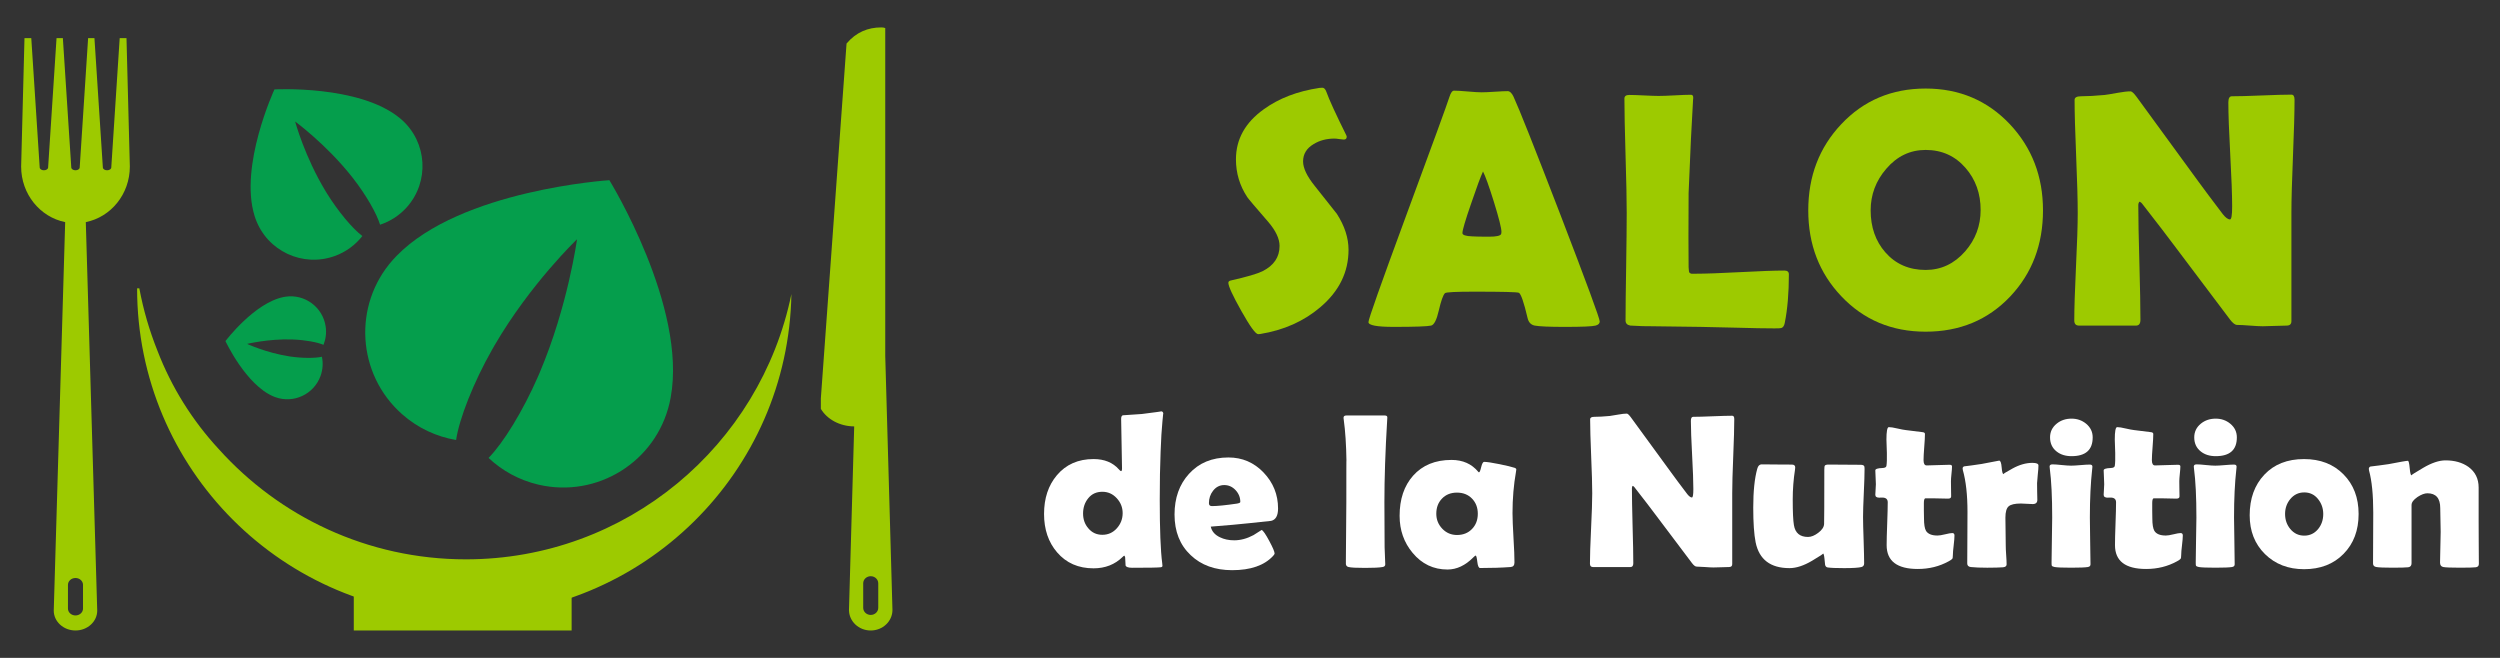 <?xml version="1.0" encoding="utf-8"?>
<!-- Generator: Adobe Illustrator 16.0.0, SVG Export Plug-In . SVG Version: 6.00 Build 0)  -->
<!DOCTYPE svg PUBLIC "-//W3C//DTD SVG 1.1//EN" "http://www.w3.org/Graphics/SVG/1.1/DTD/svg11.dtd">
<svg version="1.1" id="Calque_1" xmlns="http://www.w3.org/2000/svg" xmlns:xlink="http://www.w3.org/1999/xlink" x="0px" y="0px"
	 width="228px" height="60px" viewBox="0 0 228 60" enable-background="new 0 0 228 60" xml:space="preserve">
<rect x="0" y="0" width="228" height="60" fill="#333333" stroke="none"/>
<g>
	<g>
		<g>
			<path fill="#9DCA00" d="M122.986,22.787c0,2.032-0.857,3.773-2.568,5.225c-1.501,1.281-3.328,2.098-5.479,2.447
				c-0.081,0.01-0.146,0.016-0.194,0.016c-0.231,0-0.742-0.704-1.532-2.109c-0.791-1.408-1.187-2.266-1.187-2.576
				c0-0.109,0.076-0.18,0.226-0.21c1.45-0.329,2.412-0.61,2.882-0.841c1.042-0.52,1.562-1.291,1.562-2.311
				c0-0.652-0.34-1.377-1.021-2.178c-1.181-1.361-1.822-2.117-1.921-2.267c-0.69-1.042-1.036-2.192-1.036-3.453
				c0-1.831,0.846-3.353,2.537-4.563c1.381-1.002,3.078-1.652,5.09-1.952C120.453,8.004,120.539,8,120.598,8
				c0.15,0,0.271,0.12,0.361,0.359c0.26,0.73,0.866,2.052,1.816,3.963c0.029,0.061,0.045,0.111,0.045,0.15
				c0,0.171-0.09,0.256-0.271,0.256c-0.078,0-0.214-0.016-0.404-0.045c-0.189-0.029-0.335-0.045-0.436-0.045
				c-0.72,0-1.352,0.166-1.892,0.495c-0.65,0.381-0.976,0.91-0.976,1.591c0,0.61,0.359,1.361,1.081,2.253
				c1.271,1.601,1.937,2.442,1.997,2.521C122.631,20.602,122.986,21.697,122.986,22.787z"/>
			<path fill="#9DCA00" d="M145.895,29.317c0,0.181-0.124,0.306-0.375,0.376c-0.3,0.08-1.231,0.119-2.792,0.119
				c-1.433,0-2.354-0.039-2.764-0.119c-0.339-0.07-0.556-0.295-0.646-0.676c-0.339-1.441-0.604-2.213-0.794-2.313
				c-0.161-0.07-1.501-0.104-4.024-0.104c-1.7,0-2.605,0.045-2.716,0.135c-0.171,0.161-0.359,0.695-0.571,1.606
				c-0.19,0.832-0.421,1.281-0.689,1.352c-0.341,0.08-1.482,0.119-3.423,0.119c-1.533,0-2.298-0.145-2.298-0.435
				c0-0.261,1.131-3.458,3.394-9.593c2.451-6.636,3.783-10.284,3.991-10.945c0.121-0.381,0.26-0.57,0.421-0.57
				c0.271,0,0.688,0.025,1.254,0.075c0.566,0.05,0.987,0.075,1.27,0.075c0.27,0,0.666-0.018,1.193-0.053
				c0.525-0.035,0.918-0.053,1.178-0.053c0.191,0,0.366,0.165,0.525,0.496c0.491,1.051,1.923,4.653,4.293,10.809
				C144.704,25.814,145.895,29.048,145.895,29.317z M135.251,15.641c-0.21,0.441-0.565,1.396-1.065,2.867
				c-0.542,1.563-0.813,2.478-0.813,2.748c0,0.18,0.301,0.279,0.901,0.301c0.31,0.02,0.82,0.029,1.532,0.029
				c0.66,0,1.023-0.08,1.095-0.24c0.021-0.05,0.03-0.119,0.03-0.211c0-0.33-0.229-1.24-0.69-2.731
				C135.79,16.962,135.461,16.041,135.251,15.641z"/>
			<path fill="#9DCA00" d="M161.838,29.949c-0.862,0-1.982-0.021-3.363-0.061c-1.802-0.041-2.923-0.065-3.362-0.076l-4.491-0.059
				c-0.449,0.01-1.094-0.011-1.936-0.061c-0.289-0.051-0.436-0.205-0.436-0.466c0-1.091,0.019-2.725,0.055-4.901
				c0.033-2.176,0.051-3.811,0.051-4.902c0-1.16-0.034-2.899-0.105-5.217c-0.069-2.316-0.104-4.056-0.104-5.217
				c0-0.22,0.147-0.33,0.448-0.33c0.3,0,0.75,0.015,1.346,0.045c0.593,0.029,1.038,0.045,1.327,0.045
				c0.33,0,0.822-0.018,1.472-0.052c0.651-0.036,1.14-0.054,1.472-0.054c0.148,0,0.22,0.096,0.21,0.285l-0.015,0.195
				c-0.12,1.883-0.255,4.71-0.406,8.482l-0.014,3.964c0,1.28,0.005,2.217,0.014,2.807c0.01,0.12,0.021,0.241,0.031,0.36
				c0.009,0.121,0.085,0.195,0.225,0.227c0.01,0,0.139,0,0.39,0c0.901,0,2.249-0.049,4.046-0.143
				c1.797-0.096,3.146-0.145,4.046-0.145c0.271,0,0.406,0.116,0.406,0.346c0,1.712-0.126,3.188-0.376,4.43
				c-0.05,0.26-0.153,0.415-0.314,0.465C162.403,29.938,162.198,29.949,161.838,29.949z"/>
			<path fill="#9DCA00" d="M186.321,19.185c0,3.122-0.994,5.739-2.986,7.851c-2.03,2.143-4.604,3.213-7.717,3.213
				c-3.093,0-5.66-1.08-7.701-3.242c-2.003-2.112-3.003-4.719-3.003-7.821c0-3.113,1-5.729,3.003-7.853
				c2.041-2.172,4.608-3.258,7.701-3.258c3.073,0,5.634,1.086,7.687,3.258C185.316,13.475,186.321,16.092,186.321,19.185z
				 M180.633,19.154c0-1.502-0.456-2.777-1.366-3.828c-0.951-1.102-2.166-1.652-3.648-1.652c-1.412,0-2.608,0.571-3.588,1.713
				c-0.95,1.1-1.427,2.366-1.427,3.798c0,1.53,0.446,2.807,1.338,3.828c0.938,1.071,2.165,1.606,3.677,1.606
				c1.411,0,2.612-0.566,3.604-1.696C180.163,21.842,180.633,20.586,180.633,19.154z"/>
			<path fill="#9DCA00" d="M209.262,9.096c0,1.141-0.048,2.855-0.143,5.141c-0.095,2.288-0.142,4.008-0.142,5.158v9.893
				c0,0.271-0.147,0.406-0.438,0.406c-0.239,0-0.603,0.01-1.087,0.029c-0.485,0.021-0.85,0.031-1.089,0.031
				c-0.26,0-0.65-0.021-1.172-0.061c-0.521-0.04-0.91-0.061-1.171-0.061c-0.18,0-0.395-0.165-0.646-0.495
				c-0.721-0.971-2.341-3.122-4.863-6.456c-0.69-0.931-1.743-2.302-3.152-4.113c-0.04-0.061-0.115-0.12-0.228-0.18
				c-0.078,0.07-0.118,0.18-0.118,0.33c0,1.161,0.031,2.902,0.098,5.225c0.064,2.321,0.097,4.063,0.097,5.225
				c0,0.351-0.135,0.525-0.403,0.525h-5.196c-0.29,0-0.435-0.155-0.435-0.466c0-1.081,0.053-2.712,0.156-4.895
				c0.106-2.181,0.158-3.817,0.158-4.909c0-1.15-0.047-2.872-0.142-5.164c-0.096-2.291-0.144-4.008-0.144-5.148
				c0-0.221,0.196-0.332,0.585-0.332c0.58,0,1.296-0.039,2.147-0.119c0.201-0.02,0.596-0.085,1.188-0.195
				c0.499-0.09,0.894-0.135,1.185-0.135c0.12,0,0.305,0.17,0.556,0.51l5.599,7.672c0.501,0.69,1.258,1.701,2.269,3.032
				c0.25,0.311,0.465,0.466,0.645,0.466c0.131,0,0.196-0.391,0.196-1.17c0-1.052-0.059-2.633-0.173-4.744
				c-0.115-2.113-0.173-3.699-0.173-4.76c0-0.371,0.105-0.557,0.314-0.557c0.601,0,1.507-0.023,2.718-0.074
				c1.212-0.05,2.118-0.075,2.719-0.075C209.166,8.63,209.262,8.785,209.262,9.096z"/>
		</g>
		<g>
			<path fill="#FFFFFF" d="M106.094,37.758c0-0.146-0.027,0.07-0.078,0.648c-0.073,0.729-0.128,1.658-0.168,2.793
				c-0.053,1.285-0.079,2.748-0.079,4.389c0,2.707,0.076,4.635,0.226,5.781c0.013,0.125,0.021,0.203,0.021,0.236
				c0,0.072-0.05,0.113-0.148,0.129c-0.236,0.033-1.105,0.047-2.606,0.047c-0.354,0-0.557-0.068-0.609-0.205
				c-0.014-0.25-0.027-0.498-0.04-0.748c-0.007-0.051-0.033-0.105-0.078-0.156c-0.04,0.02-0.09,0.057-0.148,0.117
				c-0.708,0.695-1.593,1.043-2.656,1.043c-1.383,0-2.492-0.486-3.325-1.457c-0.793-0.924-1.189-2.09-1.189-3.5
				c0-1.432,0.389-2.607,1.169-3.531c0.827-0.982,1.942-1.477,3.345-1.477c0.99,0,1.761,0.316,2.313,0.943
				c0.091,0.107,0.157,0.158,0.196,0.158c0.059,0,0.088-0.084,0.088-0.254c0-0.506-0.014-1.258-0.04-2.264
				c-0.025-1.002-0.04-1.754-0.04-2.252c0-0.191,0.054-0.299,0.158-0.324c0.419-0.02,0.997-0.061,1.73-0.117
				c1.312-0.164,1.892-0.246,1.741-0.246C106.021,37.512,106.094,37.594,106.094,37.758z M102.386,46.797
				c0-0.518-0.181-0.975-0.541-1.363c-0.361-0.391-0.798-0.584-1.309-0.584c-0.538,0-0.965,0.193-1.284,0.584
				c-0.318,0.389-0.476,0.857-0.476,1.402c0,0.529,0.16,0.98,0.481,1.348c0.328,0.393,0.753,0.59,1.279,0.59
				c0.524,0,0.964-0.197,1.317-0.59C102.208,47.789,102.386,47.326,102.386,46.797z"/>
			<path fill="#FFFFFF" d="M116.559,46.373c0,0.66-0.212,1.039-0.639,1.131c-0.073,0.014-0.751,0.084-2.036,0.215
				c-0.774,0.086-1.928,0.189-3.462,0.309c0.091,0.424,0.37,0.75,0.836,0.971c0.379,0.184,0.812,0.277,1.298,0.277
				c0.583,0,1.171-0.158,1.761-0.473c0.249-0.158,0.498-0.316,0.748-0.473c0.137,0.064,0.369,0.4,0.692,1.004
				c0.325,0.604,0.487,0.986,0.487,1.15c0,0.047-0.05,0.123-0.147,0.227c-0.8,0.859-2.042,1.289-3.729,1.289
				c-1.56,0-2.819-0.457-3.776-1.369c-0.984-0.924-1.475-2.16-1.475-3.707c0-1.508,0.439-2.744,1.317-3.707
				c0.905-1,2.106-1.496,3.602-1.496c1.258,0,2.327,0.457,3.205,1.377C116.119,44.016,116.559,45.107,116.559,46.373z
				 M113.116,45.773c0-0.406-0.145-0.766-0.433-1.074c-0.288-0.307-0.632-0.461-1.032-0.461c-0.413,0-0.754,0.174-1.023,0.523
				c-0.249,0.32-0.374,0.697-0.374,1.129c0,0.178,0.092,0.266,0.276,0.266c0.485,0,1.238-0.076,2.262-0.225
				C113.008,45.896,113.116,45.846,113.116,45.773z"/>
			<path fill="#FFFFFF" d="M126.258,45.793c0,1.789,0.007,3.164,0.019,4.121c0,0.15,0.01,0.41,0.03,0.777
				c0.02,0.334,0.029,0.592,0.029,0.777c0,0.137-0.082,0.219-0.245,0.244c-0.296,0.055-0.827,0.08-1.595,0.08
				c-0.786,0-1.289-0.025-1.504-0.08c-0.145-0.031-0.227-0.119-0.247-0.264c0-0.021,0-0.162,0-0.424
				c0-0.584,0.007-1.457,0.021-2.623c0.014-1.162,0.02-2.033,0.02-2.609c0-2.756,0.002-4.012,0.011-3.768
				c-0.021-1.449-0.103-2.699-0.247-3.746c-0.013-0.074-0.02-0.129-0.02-0.168c0-0.146,0.084-0.217,0.256-0.217h3.512
				c0.163,0,0.239,0.068,0.226,0.207l-0.011,0.178C126.342,41.111,126.258,43.615,126.258,45.793z"/>
			<path fill="#FFFFFF" d="M137.941,46.797c0,0.504,0.032,1.254,0.089,2.252c0.062,0.996,0.089,1.744,0.089,2.244
				c0,0.262-0.114,0.4-0.344,0.42c-0.812,0.061-1.744,0.09-2.791,0.09c-0.127,0-0.21-0.188-0.253-0.566
				c-0.042-0.377-0.095-0.568-0.152-0.574c-0.053,0.025-0.122,0.082-0.207,0.166c-0.735,0.742-1.521,1.111-2.361,1.111
				c-1.276,0-2.337-0.504-3.177-1.514c-0.793-0.945-1.19-2.072-1.19-3.383c0-1.518,0.41-2.736,1.23-3.66
				c0.852-0.957,2.019-1.438,3.503-1.438c1.029,0,1.843,0.361,2.439,1.084c0.023,0.031,0.049,0.047,0.067,0.047
				c0.061,0,0.126-0.156,0.201-0.477c0.077-0.316,0.166-0.477,0.271-0.477c0.243,0,0.705,0.07,1.387,0.207
				c0.65,0.131,1.114,0.244,1.396,0.336c0.1,0.039,0.148,0.092,0.148,0.154c0,0.027-0.01,0.098-0.029,0.209
				C138.048,44.217,137.941,45.471,137.941,46.797z M134.776,46.854c0-0.557-0.176-1.016-0.527-1.381
				c-0.352-0.363-0.808-0.547-1.373-0.547c-0.563,0-1.017,0.182-1.364,0.543c-0.349,0.359-0.522,0.822-0.522,1.385
				c0,0.533,0.185,0.988,0.55,1.369c0.367,0.381,0.813,0.568,1.337,0.568c0.558,0,1.014-0.18,1.367-0.545
				C134.599,47.883,134.776,47.418,134.776,46.854z"/>
			<path fill="#FFFFFF" d="M158.165,38.219c0,0.748-0.031,1.871-0.093,3.369c-0.063,1.498-0.093,2.625-0.093,3.377v6.484
				c0,0.176-0.097,0.264-0.286,0.264c-0.158,0-0.396,0.006-0.714,0.021c-0.317,0.012-0.553,0.018-0.711,0.018
				c-0.172,0-0.427-0.012-0.769-0.039c-0.342-0.025-0.597-0.039-0.767-0.039c-0.118,0-0.261-0.107-0.425-0.324
				c-0.472-0.637-1.533-2.047-3.187-4.23c-0.45-0.609-1.14-1.508-2.064-2.693c-0.027-0.039-0.077-0.08-0.146-0.119
				c-0.056,0.047-0.079,0.119-0.079,0.217c0,0.762,0.02,1.9,0.061,3.424c0.044,1.521,0.065,2.662,0.065,3.422
				c0,0.23-0.087,0.344-0.265,0.344h-3.403c-0.19,0-0.285-0.1-0.285-0.305c0-0.707,0.034-1.775,0.103-3.205
				c0.069-1.432,0.105-2.504,0.105-3.217c0-0.754-0.034-1.883-0.097-3.385c-0.062-1.5-0.094-2.625-0.094-3.371
				c0-0.146,0.129-0.219,0.386-0.219c0.379,0,0.85-0.025,1.406-0.078c0.131-0.014,0.39-0.057,0.776-0.127
				c0.328-0.061,0.587-0.088,0.776-0.088c0.079,0,0.202,0.109,0.366,0.332l3.668,5.025c0.326,0.455,0.822,1.115,1.483,1.988
				c0.164,0.203,0.307,0.305,0.423,0.305c0.085,0,0.129-0.254,0.129-0.766c0-0.689-0.038-1.725-0.113-3.107
				c-0.074-1.387-0.112-2.426-0.112-3.119c0-0.244,0.069-0.365,0.208-0.365c0.393,0,0.985-0.016,1.777-0.049
				c0.794-0.031,1.389-0.049,1.782-0.049C158.104,37.914,158.165,38.018,158.165,38.219z"/>
			<path fill="#FFFFFF" d="M170.048,42.771c0,0.486-0.023,1.213-0.069,2.186c-0.045,0.971-0.069,1.699-0.069,2.184
				c0,0.471,0.019,1.178,0.052,2.123c0.029,0.943,0.048,1.65,0.048,2.117c0,0.176-0.081,0.287-0.245,0.332
				c-0.251,0.066-0.778,0.1-1.585,0.1c-0.715,0-1.213-0.02-1.495-0.061c-0.124-0.018-0.201-0.098-0.235-0.234
				c-0.021-0.197-0.039-0.393-0.061-0.59c-0.032-0.303-0.077-0.453-0.137-0.453c0.091,0-0.239,0.223-0.994,0.668
				c-0.752,0.445-1.438,0.67-2.056,0.67c-1.737,0-2.767-0.785-3.088-2.352c-0.145-0.727-0.218-1.783-0.218-3.166
				c0-1.496,0.123-2.676,0.365-3.541c0.071-0.27,0.208-0.404,0.403-0.404c0.301,0,0.761,0.002,1.377,0.012
				c0.616,0.006,1.075,0.008,1.377,0.008c0.203,0,0.305,0.086,0.305,0.256c0,0.047-0.006,0.115-0.019,0.209
				c-0.138,0.889-0.207,1.793-0.207,2.713c0,1.141,0.035,1.922,0.108,2.34c0.117,0.723,0.546,1.082,1.288,1.082
				c0.289,0,0.603-0.127,0.938-0.383c0.338-0.256,0.514-0.521,0.527-0.797c0.012-0.244,0.02-1.889,0.02-4.938
				c0-0.217,0.017-0.344,0.048-0.385c0.04-0.063,0.158-0.098,0.355-0.098c0.32,0,0.804,0.004,1.45,0.01s1.13,0.01,1.452,0.01
				c0.197,0,0.31,0.049,0.344,0.148C170.04,42.59,170.048,42.668,170.048,42.771z"/>
			<path fill="#FFFFFF" d="M178.248,48.83c0,0.197-0.023,0.498-0.071,0.896c-0.049,0.398-0.074,0.693-0.074,0.881
				s-0.019,0.307-0.058,0.359s-0.15,0.127-0.326,0.225c-0.848,0.467-1.784,0.699-2.813,0.699c-1.896,0-2.844-0.725-2.844-2.172
				c0-0.434,0.017-1.084,0.05-1.955c0.031-0.867,0.05-1.52,0.05-1.951c0-0.289-0.168-0.434-0.502-0.434c-0.027,0-0.069,0-0.129,0
				c-0.057,0.006-0.101,0.01-0.128,0.01c-0.249,0-0.374-0.088-0.374-0.266c0-0.104,0.011-0.266,0.026-0.48
				c0.014-0.217,0.025-0.379,0.025-0.482c0-0.139-0.012-0.35-0.025-0.629c-0.016-0.283-0.026-0.494-0.026-0.631
				c0-0.131,0.21-0.201,0.631-0.217c0.237-0.006,0.365-0.07,0.383-0.195c0.04-0.25,0.052-0.643,0.04-1.182
				c-0.028-0.846-0.04-1.25-0.04-1.209c0-0.762,0.073-1.143,0.218-1.143c0.176,0,0.429,0.039,0.757,0.119
				c0.373,0.086,0.632,0.133,0.778,0.148c0.331,0.045,0.837,0.107,1.513,0.188c0.164,0.012,0.247,0.068,0.247,0.166
				c0,0.262-0.023,0.658-0.065,1.191c-0.043,0.531-0.063,0.93-0.063,1.199c0,0.32,0.095,0.482,0.284,0.482
				c0.231,0,0.577-0.012,1.043-0.031c0.464-0.018,0.817-0.029,1.053-0.029c0.143,0,0.216,0.049,0.216,0.148
				c0,0.15-0.016,0.377-0.05,0.68c-0.033,0.301-0.047,0.527-0.047,0.678c0,0.158,0.002,0.385,0.008,0.688
				c0.006,0.301,0.01,0.533,0.01,0.689c0,0.137-0.095,0.205-0.285,0.205c-0.13,0-0.35-0.004-0.659-0.014
				c-0.309-0.01-0.527-0.014-0.658-0.014h-0.736c-0.1,0-0.15,0.145-0.15,0.432c0,0.156,0,0.391,0,0.699
				c0.008,0.314,0.012,0.547,0.012,0.697c0,0.553,0.062,0.932,0.186,1.143c0.178,0.281,0.525,0.422,1.043,0.422
				c0.164,0,0.399-0.037,0.703-0.113c0.307-0.076,0.52-0.113,0.646-0.113C178.182,48.615,178.248,48.688,178.248,48.83z"/>
			<path fill="#FFFFFF" d="M185.805,45.588c0,0.254-0.141,0.383-0.423,0.383c-0.124,0-0.308-0.01-0.545-0.025
				c-0.241-0.016-0.419-0.025-0.537-0.025c-0.544,0-0.915,0.086-1.112,0.256c-0.196,0.17-0.295,0.514-0.295,1.033
				c0,0.281,0.006,0.711,0.016,1.283c0.011,0.574,0.015,1.002,0.015,1.283c0,0.191,0.012,0.475,0.039,0.852s0.04,0.656,0.04,0.842
				c0,0.156-0.109,0.244-0.326,0.266c-0.314,0.023-0.795,0.039-1.444,0.039c-0.624,0-1.12-0.021-1.495-0.061
				c-0.216-0.025-0.326-0.135-0.326-0.324c0-0.523,0.006-1.309,0.012-2.355c0.006-1.045,0.01-1.832,0.01-2.355
				c0-1.541-0.141-2.809-0.423-3.805c-0.014-0.063-0.02-0.109-0.02-0.15c0-0.098,0.05-0.164,0.146-0.195
				c0.359-0.039,0.889-0.111,1.584-0.217c1.035-0.203,1.568-0.305,1.603-0.305c0.118,0,0.195,0.205,0.227,0.619
				c0.032,0.412,0.093,0.619,0.178,0.619c-0.092,0,0.178-0.172,0.807-0.516c0.63-0.346,1.234-0.518,1.819-0.518
				c0.367,0,0.551,0.08,0.551,0.238c0,0.189-0.02,0.457-0.059,0.805c-0.04,0.375-0.062,0.643-0.067,0.807
				c0,0.191,0.002,0.443,0.008,0.758C185.799,45.205,185.805,45.461,185.805,45.588z"/>
			<path fill="#FFFFFF" d="M190.596,47.199c0,0.479,0.01,1.191,0.027,2.139c0.021,0.947,0.031,1.658,0.031,2.131
				c0,0.137-0.083,0.219-0.246,0.244c-0.224,0.039-0.724,0.061-1.506,0.061c-0.786,0-1.292-0.021-1.514-0.061
				c-0.144-0.025-0.232-0.066-0.267-0.129c-0.012-0.023-0.019-0.123-0.019-0.291c0-0.455,0.011-1.135,0.029-2.043
				c0.021-0.908,0.029-1.592,0.029-2.051c0-1.861-0.073-3.346-0.216-4.445c-0.015-0.107-0.021-0.174-0.021-0.207
				c0-0.131,0.089-0.197,0.269-0.197c0.182,0,0.461,0.02,0.84,0.061c0.377,0.039,0.662,0.057,0.852,0.057
				c0.188,0,0.474-0.016,0.855-0.049c0.379-0.033,0.664-0.049,0.855-0.049c0.156,0,0.234,0.064,0.234,0.195
				c0,0.027-0.006,0.09-0.018,0.189C190.667,44.031,190.596,45.514,190.596,47.199z M190.853,39.891
				c0,1.143-0.645,1.711-1.929,1.711c-0.551,0-1.009-0.143-1.369-0.432c-0.393-0.314-0.59-0.74-0.59-1.279
				c0-0.512,0.203-0.93,0.61-1.258c0.373-0.303,0.823-0.453,1.349-0.453c0.512,0,0.952,0.154,1.328,0.461
				C190.65,38.971,190.853,39.385,190.853,39.891z"/>
			<path fill="#FFFFFF" d="M199.072,48.83c0,0.197-0.025,0.498-0.073,0.896c-0.049,0.398-0.073,0.693-0.073,0.881
				s-0.02,0.307-0.059,0.359c-0.04,0.053-0.148,0.127-0.324,0.225c-0.848,0.467-1.786,0.699-2.815,0.699
				c-1.895,0-2.841-0.725-2.841-2.172c0-0.434,0.014-1.084,0.048-1.955c0.033-0.867,0.049-1.52,0.049-1.951
				c0-0.289-0.167-0.434-0.499-0.434c-0.028,0-0.069,0-0.129,0c-0.06,0.006-0.103,0.01-0.128,0.01c-0.249,0-0.374-0.088-0.374-0.266
				c0-0.104,0.008-0.266,0.026-0.48c0.014-0.217,0.023-0.379,0.023-0.482c0-0.139-0.01-0.35-0.023-0.629
				c-0.019-0.283-0.026-0.494-0.026-0.631c0-0.131,0.21-0.201,0.631-0.217c0.234-0.006,0.363-0.07,0.383-0.195
				c0.04-0.25,0.052-0.643,0.04-1.182c-0.028-0.846-0.04-1.25-0.04-1.209c0-0.762,0.071-1.143,0.218-1.143
				c0.176,0,0.429,0.039,0.754,0.119c0.376,0.086,0.635,0.133,0.778,0.148c0.334,0.045,0.84,0.107,1.516,0.188
				c0.162,0.012,0.245,0.068,0.245,0.166c0,0.262-0.021,0.658-0.063,1.191c-0.043,0.531-0.065,0.93-0.065,1.199
				c0,0.32,0.097,0.482,0.287,0.482c0.229,0,0.574-0.012,1.041-0.031c0.466-0.018,0.817-0.029,1.055-0.029
				c0.143,0,0.216,0.049,0.216,0.148c0,0.15-0.019,0.377-0.05,0.68c-0.033,0.301-0.048,0.527-0.048,0.678
				c0,0.158,0.002,0.385,0.008,0.688c0.007,0.301,0.011,0.533,0.011,0.689c0,0.137-0.095,0.205-0.287,0.205
				c-0.13,0-0.35-0.004-0.657-0.014c-0.309-0.01-0.527-0.014-0.658-0.014h-0.739c-0.099,0-0.147,0.145-0.147,0.432
				c0,0.156,0,0.391,0,0.699c0.006,0.314,0.01,0.547,0.01,0.697c0,0.553,0.063,0.932,0.188,1.143
				c0.178,0.281,0.525,0.422,1.043,0.422c0.164,0,0.397-0.037,0.701-0.113c0.307-0.076,0.52-0.113,0.646-0.113
				C199.003,48.615,199.072,48.688,199.072,48.83z"/>
			<path fill="#FFFFFF" d="M203.744,47.199c0,0.479,0.011,1.191,0.031,2.139c0.019,0.947,0.028,1.658,0.028,2.131
				c0,0.137-0.083,0.219-0.247,0.244c-0.221,0.039-0.723,0.061-1.505,0.061c-0.786,0-1.29-0.021-1.514-0.061
				c-0.144-0.025-0.231-0.066-0.265-0.129c-0.014-0.023-0.021-0.123-0.021-0.291c0-0.455,0.012-1.135,0.029-2.043
				c0.021-0.908,0.032-1.592,0.032-2.051c0-1.861-0.073-3.346-0.218-4.445c-0.012-0.107-0.02-0.174-0.02-0.207
				c0-0.131,0.087-0.197,0.267-0.197c0.184,0,0.462,0.02,0.84,0.061c0.377,0.039,0.661,0.057,0.852,0.057
				c0.189,0,0.476-0.016,0.854-0.049c0.382-0.033,0.666-0.049,0.855-0.049c0.156,0,0.235,0.064,0.235,0.195
				c0,0.027-0.006,0.09-0.018,0.189C203.815,44.031,203.744,45.514,203.744,47.199z M204.001,39.891
				c0,1.143-0.642,1.711-1.928,1.711c-0.551,0-1.008-0.143-1.367-0.432c-0.393-0.314-0.591-0.74-0.591-1.279
				c0-0.512,0.204-0.93,0.608-1.258c0.376-0.303,0.826-0.453,1.35-0.453c0.512,0,0.954,0.154,1.327,0.461
				C203.8,38.971,204.001,39.385,204.001,39.891z"/>
			<path fill="#FFFFFF" d="M215.105,46.875c0,1.496-0.456,2.709-1.373,3.639c-0.912,0.932-2.115,1.396-3.603,1.396
				c-1.442,0-2.63-0.459-3.563-1.377c-0.931-0.918-1.395-2.098-1.395-3.541c0-1.521,0.444-2.756,1.338-3.703
				c0.891-0.947,2.098-1.422,3.619-1.422c1.481,0,2.683,0.465,3.599,1.395C214.646,44.188,215.105,45.393,215.105,46.875z
				 M211.88,46.875c0-0.518-0.162-0.977-0.482-1.371c-0.321-0.396-0.736-0.596-1.248-0.596c-0.518,0-0.944,0.203-1.278,0.609
				c-0.314,0.379-0.473,0.832-0.473,1.357c0,0.531,0.158,0.986,0.473,1.367c0.334,0.406,0.761,0.609,1.278,0.609
				c0.512,0,0.935-0.203,1.269-0.609C211.728,47.861,211.88,47.406,211.88,46.875z"/>
			<path fill="#FFFFFF" d="M226.072,51.428c0,0.178-0.091,0.279-0.274,0.307c-0.185,0.023-0.662,0.039-1.435,0.039
				c-0.828,0-1.34-0.021-1.535-0.061c-0.197-0.039-0.296-0.174-0.296-0.402c0-0.309,0.01-0.773,0.029-1.396s0.029-1.092,0.029-1.406
				c0-0.242-0.008-0.605-0.02-1.088s-0.02-0.844-0.02-1.086c0-0.898-0.392-1.348-1.172-1.348c-0.255,0-0.553,0.111-0.895,0.334
				c-0.365,0.248-0.55,0.494-0.55,0.738v5.311c0,0.215-0.103,0.338-0.306,0.365c-0.229,0.023-0.697,0.039-1.404,0.039
				c-0.769,0-1.269-0.021-1.496-0.061c-0.205-0.031-0.306-0.141-0.306-0.324c0-0.512,0.004-1.281,0.01-2.311s0.01-1.805,0.01-2.322
				c0-1.633-0.129-2.914-0.384-3.846c-0.014-0.059-0.02-0.107-0.02-0.146c0-0.104,0.05-0.178,0.146-0.217
				c0.415-0.045,0.966-0.119,1.653-0.217c1.043-0.203,1.63-0.305,1.763-0.305c0.068,0,0.126,0.221,0.165,0.664
				c0.04,0.443,0.096,0.664,0.168,0.664c-0.072,0,0.279-0.229,1.058-0.684c0.776-0.457,1.456-0.684,2.04-0.684
				c0.832,0,1.527,0.197,2.085,0.59c0.624,0.453,0.937,1.082,0.937,1.889v3.139c0,0.426,0.002,1.063,0.008,1.912
				S226.072,51.002,226.072,51.428z"/>
		</g>
	</g>
	<g>
		<g>
			<path fill="#059E4C" d="M55.575,16.436v-0.002h-0.001l0,0h0c-0.06,0.004-13.538,0.877-19.398,6.896
				c-0.005,0.005-0.011,0.011-0.017,0.017c-0.117,0.121-0.232,0.243-0.342,0.367c-3.647,4.113-3.27,10.404,0.843,14.051
				c1.446,1.283,3.162,2.064,4.937,2.363c0.281-1.928,1.586-5.262,3.311-8.291c0.064-0.113,0.129-0.227,0.195-0.34
				c0.003-0.004,0.006-0.01,0.009-0.016c3.273-5.609,7.495-9.643,7.514-9.66v-0.001l0,0h0l0,0.001
				c-0.005,0.035-0.836,6.095-3.391,12.129c-0.002,0.006-0.005,0.012-0.007,0.018c-0.051,0.121-0.103,0.242-0.155,0.361
				c-1.374,3.154-3.188,6.094-4.515,7.434c1.234,1.162,2.781,2.025,4.552,2.438c5.354,1.248,10.705-2.082,11.951-7.436
				c0.038-0.162,0.07-0.326,0.102-0.492c0.001-0.008,0.003-0.016,0.004-0.023C62.686,27.994,55.617,16.504,55.575,16.436z"/>
		</g>
		<g>
			<path fill="#059E4C" d="M36.638,10.922c-0.07-0.063-0.143-0.123-0.217-0.184c-0.004-0.002-0.007-0.006-0.011-0.008
				c-3.7-2.99-11.335-2.579-11.381-2.576h0h0l0,0l0,0c-0.014,0.031-3.226,6.98-1.814,11.527c0.001,0.004,0.002,0.009,0.004,0.013
				c0.028,0.091,0.058,0.182,0.09,0.271c1.062,2.929,4.297,4.443,7.227,3.381c1.03-0.373,1.883-1.018,2.512-1.82
				c-0.884-0.662-2.191-2.213-3.234-3.892c-0.039-0.063-0.077-0.126-0.115-0.188c-0.002-0.003-0.004-0.006-0.005-0.01
				c-1.909-3.147-2.775-6.342-2.779-6.355l0,0l0,0l0,0h0c0.017,0.012,2.81,2.065,5.124,4.971c0.002,0.002,0.004,0.006,0.007,0.008
				c0.046,0.059,0.093,0.117,0.138,0.176c1.199,1.537,2.17,3.234,2.479,4.258c0.913-0.301,1.763-0.835,2.448-1.605
				C39.178,16.558,38.967,12.992,36.638,10.922z"/>
		</g>
		<g>
			<path fill="#059E4C" d="M26.467,32.514c-0.042-0.008-0.083-0.014-0.125-0.02c-0.002,0-0.004-0.002-0.006-0.002
				c-2.079-0.326-3.793-1.125-3.801-1.129l0,0l0,0l0,0h0c0.011-0.002,1.938-0.467,4.06-0.406c0.002,0,0.004,0,0.006,0
				c0.043,0.002,0.085,0.004,0.127,0.006c1.114,0.043,2.213,0.244,2.774,0.486c0.205-0.51,0.285-1.078,0.201-1.661
				c-0.254-1.763-1.89-2.985-3.652-2.731c-0.053,0.008-0.107,0.018-0.16,0.027c-0.002,0.001-0.005,0.002-0.008,0.002
				c-2.67,0.514-5.305,4-5.321,4.021h0l0,0l0,0l0,0c0.008,0.018,1.86,3.982,4.366,5.043c0.002,0,0.005,0.002,0.007,0.002
				c0.05,0.021,0.101,0.043,0.151,0.061c1.671,0.617,3.525-0.238,4.141-1.91c0.217-0.586,0.25-1.197,0.131-1.768
				C28.744,32.678,27.584,32.676,26.467,32.514z"/>
		</g>
		<g>
			<g>
				<path fill="#9DCA00" d="M11.841,15.191L11.536,3.479h-0.62l-0.767,11.79c0,0.144-0.172,0.261-0.384,0.261
					S9.38,15.412,9.38,15.269L8.613,3.479H8.036l-0.767,11.79c0,0.144-0.172,0.261-0.384,0.261S6.5,15.412,6.5,15.269L5.733,3.479
					H5.156l-0.767,11.79c0,0.144-0.172,0.261-0.384,0.261c-0.213,0-0.385-0.117-0.385-0.261L2.853,3.479h-0.62L1.928,15.191
					c0,2.516,1.729,4.607,4.016,5.066l-1.042,35.43c0,1,0.888,1.813,1.982,1.813c1.095,0,1.983-0.813,1.983-1.813l-1.042-35.43
					C10.112,19.799,11.841,17.707,11.841,15.191z M7.571,55.502c0,0.346-0.308,0.627-0.687,0.627s-0.687-0.281-0.687-0.627V53.34
					c0-0.348,0.308-0.627,0.687-0.627s0.687,0.279,0.687,0.627V55.502z"/>
			</g>
		</g>
		<g>
			<g>
				<rect x="32.265" y="53.809" fill="#9DCA00" width="19.867" height="3.691"/>
			</g>
			<g>
				<path fill="#9DCA00" d="M42.479,51.012c-8.956-0.004-17.001-3.895-22.546-10.074c-2.382-2.578-4.285-5.605-5.568-8.939
					c-0.731-1.82-1.29-3.727-1.658-5.701h-0.202c-0.006,16.48,13.348,29.844,29.827,29.852
					c16.313,0.006,29.572-13.082,29.843-29.332C69.349,40.629,57.125,51.018,42.479,51.012z"/>
			</g>
		</g>
		<g>
			<path fill="#9DCA00" d="M80.734,32.449V2.557C80.627,2.518,80.507,2.5,80.371,2.5c-1.21,0-2.29,0.434-3.166,1.471l-2.343,32.352
				v0.967c0.564,0.941,1.711,1.59,3.041,1.598l-0.476,16.738c0,1.035,0.887,1.875,1.982,1.875s1.983-0.84,1.983-1.875L80.734,32.449
				z M80.097,55.434c0,0.357-0.308,0.648-0.687,0.648s-0.686-0.291-0.686-0.648v-2.234c0-0.359,0.307-0.65,0.686-0.65
				s0.687,0.291,0.687,0.65V55.434z"/>
		</g>
	</g>
</g>
</svg>
